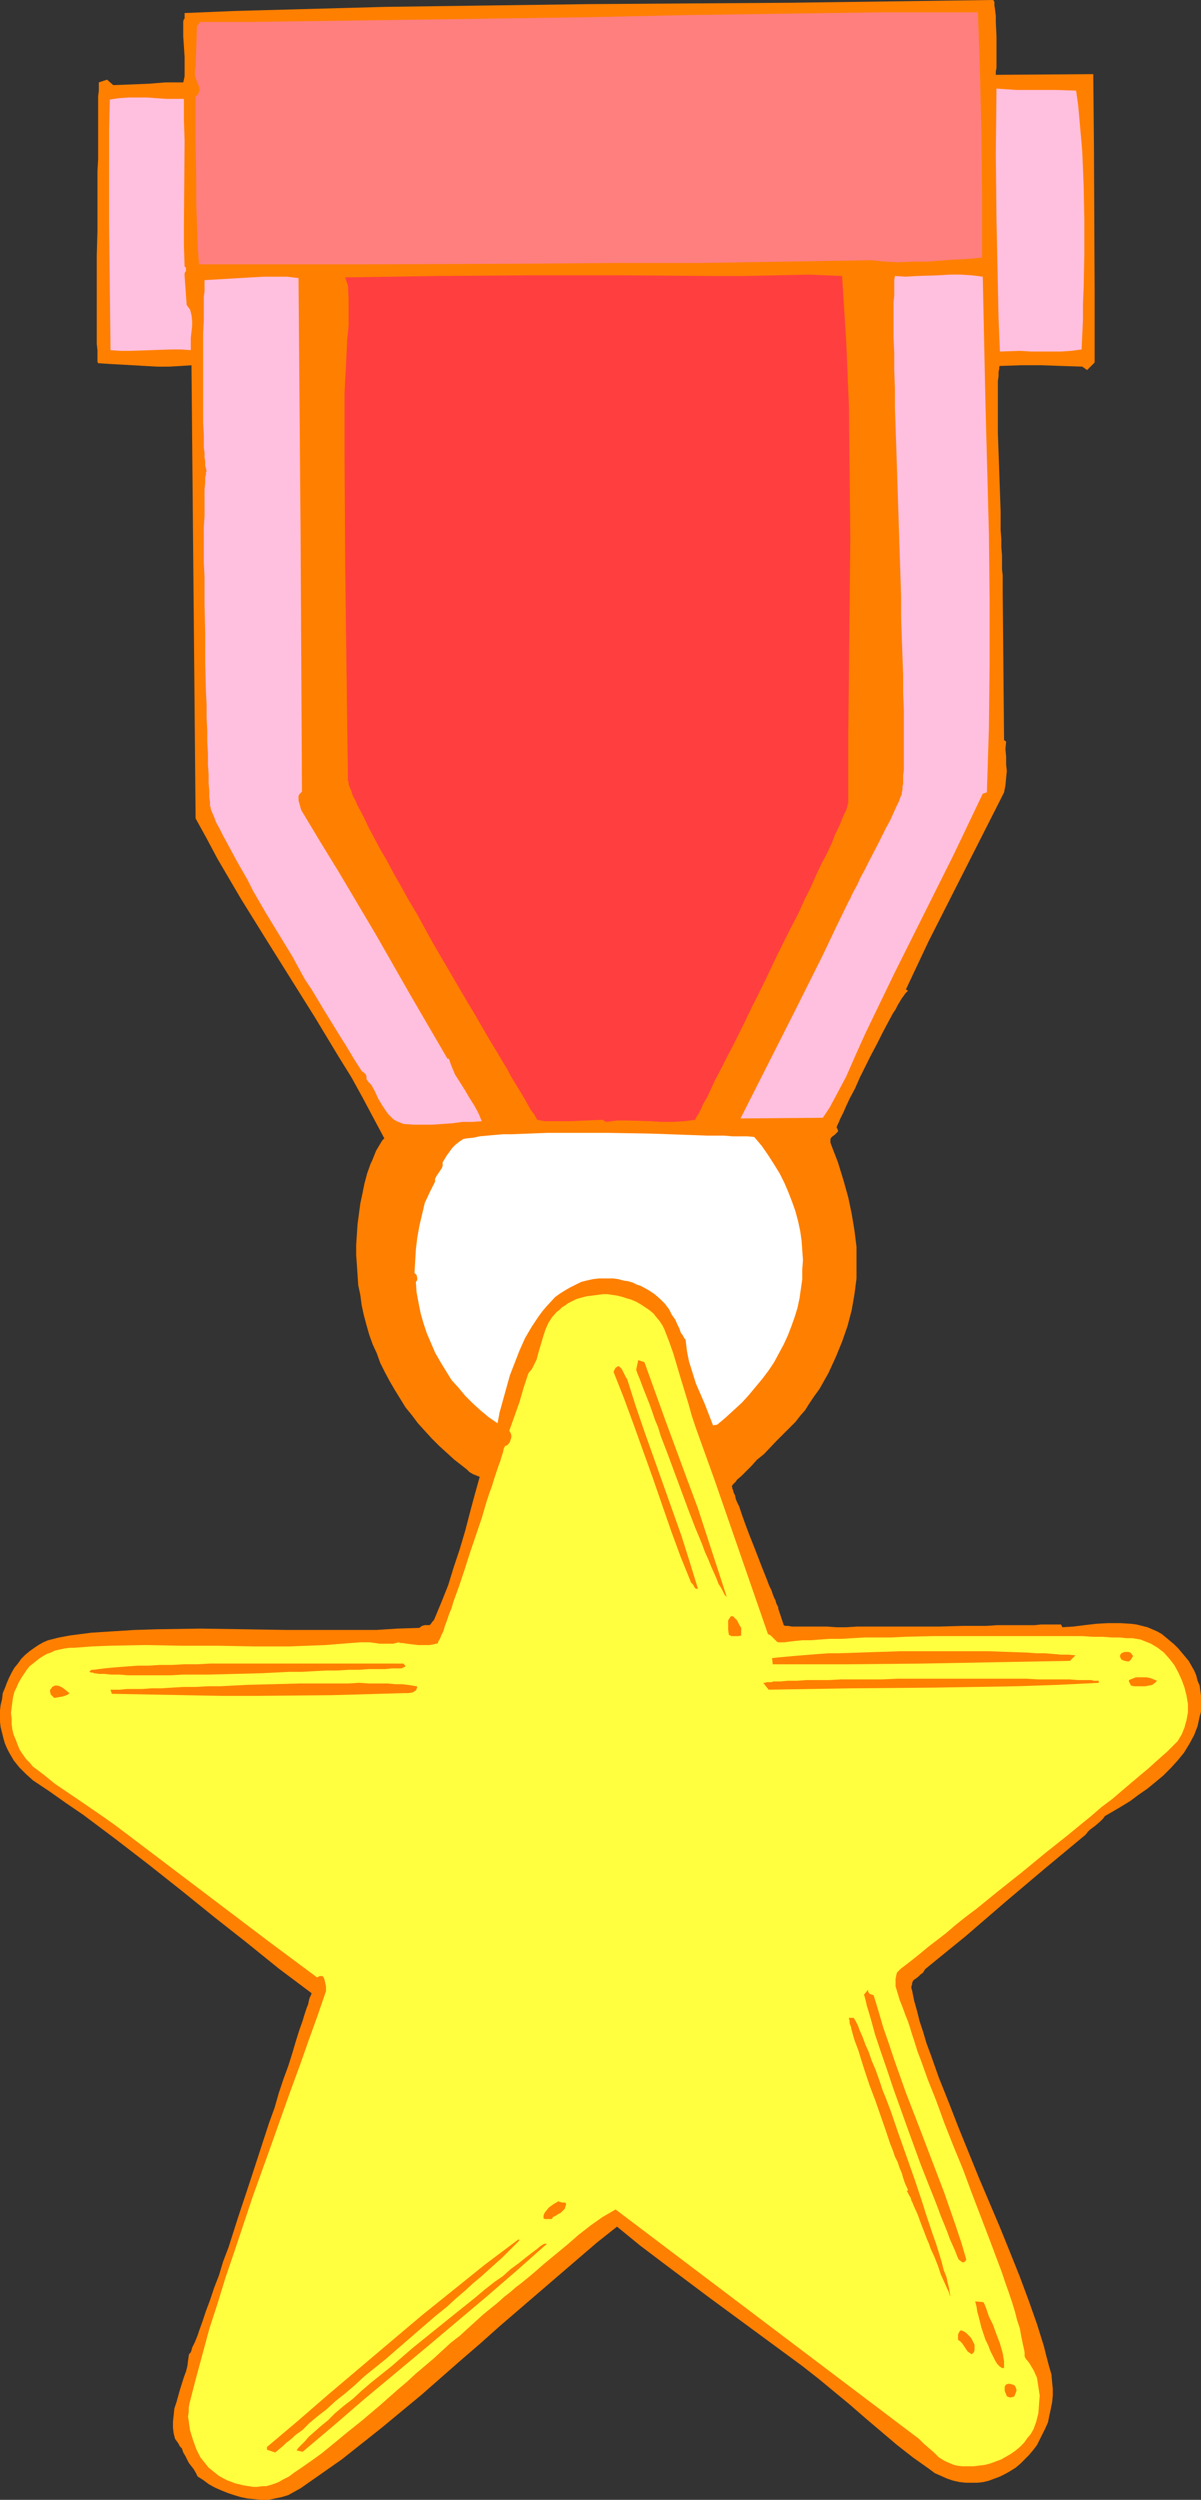 <?xml version="1.0" encoding="UTF-8" standalone="no"?>
<svg
   version="1.0"
   width="74.816mm"
   height="155.668mm"
   id="svg30"
   sodipodi:docname="Medal 05.wmf"
   xmlns:inkscape="http://www.inkscape.org/namespaces/inkscape"
   xmlns:sodipodi="http://sodipodi.sourceforge.net/DTD/sodipodi-0.dtd"
   xmlns="http://www.w3.org/2000/svg"
   xmlns:svg="http://www.w3.org/2000/svg">
  <rect width="100%" height="100%" fill="#333333" stroke="none"/>
  <sodipodi:namedview
     id="namedview30"
     pagecolor="#ffffff"
     bordercolor="#000000"
     borderopacity="0.25"
     inkscape:showpageshadow="2"
     inkscape:pageopacity="0.0"
     inkscape:pagecheckerboard="0"
     inkscape:deskcolor="#d1d1d1"
     inkscape:document-units="mm" />
  <defs
     id="defs1">
    <pattern
       id="WMFhbasepattern"
       patternUnits="userSpaceOnUse"
       width="6"
       height="6"
       x="0"
       y="0" />
  </defs>
  <path
     style="fill:#ff7f00;fill-opacity:1;fill-rule:evenodd;stroke:none"
     d="m 234.456,17.613 22.945,-0.162 0.162,16.967 0.162,33.934 V 85.32 l -1.777,1.778 -1.131,-0.808 -4.847,-0.162 -4.847,-0.162 h -4.847 l -4.847,0.162 -0.162,0.162 v 0.485 l -0.162,0.808 v 0.97 l -0.162,1.131 v 1.293 8.888 2.101 l 0.162,4.525 0.162,4.525 0.162,4.686 0.162,4.686 v 4.363 l 0.162,2.101 v 1.939 l 0.162,1.939 v 1.616 1.616 l 0.162,1.454 v 1.293 1.131 1.454 l 0.323,34.904 0.485,0.323 -0.162,1.778 0.162,1.778 v 1.778 l 0.162,1.616 -0.162,1.616 -0.162,1.778 -0.323,1.616 -0.808,1.616 -5.655,11.15 -5.655,11.15 -5.655,11.15 -5.332,11.311 0.485,0.323 -0.162,0.162 -0.485,0.485 -0.323,0.485 -0.485,0.646 -0.485,0.808 -0.485,0.808 -0.485,0.97 -0.646,0.97 -1.131,2.101 -1.293,2.424 -1.293,2.585 -1.454,2.747 -2.585,5.171 -1.131,2.585 -1.293,2.424 -0.97,2.101 -0.485,1.131 -0.808,1.616 -0.323,0.808 -0.323,0.646 -0.162,0.485 0.162,0.323 0.162,0.323 v 0.323 l -0.162,0.162 -0.323,0.323 -0.323,0.323 -0.485,0.323 -0.323,0.323 -0.162,0.323 v 0.323 0.485 l 0.162,0.485 1.616,4.201 1.293,4.201 1.131,4.04 0.808,3.878 0.646,3.878 0.485,3.878 v 3.717 3.717 l -0.485,3.717 -0.646,3.717 -0.97,3.717 -1.293,3.717 -1.454,3.555 -1.777,3.878 -2.101,3.717 -1.293,1.778 -1.293,1.939 -0.808,1.293 -1.131,1.293 -1.131,1.454 -1.454,1.454 -3.07,3.07 -2.908,3.07 -1.616,1.293 -1.293,1.454 -1.293,1.293 -1.131,1.131 -0.97,0.808 -0.323,0.485 -0.323,0.323 -0.323,0.323 -0.162,0.162 v 0.162 l -0.162,0.162 0.162,0.162 v 0.323 l 0.162,0.323 0.162,0.646 0.323,0.646 0.162,0.808 0.323,0.808 0.485,0.97 0.646,1.939 0.808,2.262 0.97,2.585 0.969,2.424 1.939,5.009 0.969,2.424 0.808,2.101 0.485,0.97 0.323,0.97 0.323,0.808 0.323,0.646 0.162,0.646 0.323,0.646 0.162,0.323 v 0.323 l 1.293,3.878 0.323,0.162 h 0.646 l 0.969,0.162 h 1.131 1.454 1.616 4.04 l 2.262,0.162 h 2.262 l 2.585,-0.162 h 8.079 5.655 5.655 l 5.655,-0.162 h 2.747 2.585 l 2.585,-0.162 h 2.424 2.262 2.101 1.939 l 1.616,-0.162 h 2.908 0.969 0.808 l 0.323,0.646 2.585,-0.162 2.585,-0.323 2.747,-0.323 2.908,-0.162 h 2.747 l 2.585,0.162 1.293,0.162 1.293,0.323 1.293,0.323 1.131,0.485 1.131,0.485 1.131,0.646 1.939,1.616 0.969,0.808 0.969,0.97 0.808,0.97 0.808,0.97 0.808,0.97 0.646,1.131 0.646,1.131 0.485,1.131 0.323,1.293 0.485,1.131 0.162,1.293 0.162,1.131 v 1.293 1.293 1.131 l -0.323,1.131 -0.485,2.262 -0.808,2.101 -1.131,2.101 -1.293,2.101 -1.454,1.778 -1.616,1.778 -1.777,1.778 -1.939,1.616 -1.777,1.454 -2.101,1.454 -1.939,1.454 -2.101,1.293 -1.939,1.131 -1.939,1.131 -0.485,0.646 -0.646,0.646 -1.131,0.97 -1.293,0.97 -0.485,0.485 -0.485,0.646 -9.533,7.918 -9.372,7.918 -9.372,8.08 -9.533,7.756 -0.485,0.808 -0.646,0.485 -0.485,0.485 -0.646,0.485 -0.485,0.323 -0.323,0.646 v 0.323 l -0.162,0.485 v 0.485 l 0.162,0.485 0.485,2.424 0.646,2.262 0.646,2.585 0.808,2.424 0.808,2.747 0.97,2.585 1.939,5.494 2.262,5.656 2.262,5.817 2.424,5.979 2.424,5.979 5.009,11.796 2.424,5.979 2.262,5.656 2.101,5.656 1.939,5.494 0.808,2.585 0.808,2.585 0.646,2.585 0.646,2.424 0.485,1.616 0.162,1.778 0.162,1.616 v 1.616 l -0.162,1.616 -0.323,1.616 -0.323,1.454 -0.323,1.616 -0.646,1.454 -0.646,1.293 -0.646,1.293 -0.646,1.293 -0.969,1.293 -0.97,1.131 -0.969,0.97 -0.97,0.97 -1.131,0.97 -1.293,0.808 -1.131,0.646 -1.293,0.646 -1.293,0.485 -1.293,0.485 -1.293,0.323 -1.454,0.162 h -1.293 -1.454 l -1.454,-0.162 -1.454,-0.323 -1.454,-0.485 -1.454,-0.646 -1.454,-0.646 -1.293,-0.97 -3.878,-2.747 -3.716,-2.909 -7.433,-6.302 -3.716,-3.232 -3.716,-3.07 -3.716,-3.07 -3.716,-2.909 -10.988,-8.08 -5.494,-4.04 -5.494,-4.04 -10.988,-8.241 -5.332,-4.04 -5.332,-4.363 -4.686,3.717 -4.524,3.878 -9.21,7.918 -9.21,7.918 -4.524,4.04 -4.686,4.04 -9.21,8.08 -4.686,3.878 -4.686,3.878 -4.686,3.717 -4.686,3.717 -4.847,3.393 -4.847,3.393 -1.454,0.808 -1.454,0.808 -1.616,0.485 -1.616,0.323 -1.454,0.323 h -1.616 l -1.616,-0.162 -1.616,-0.162 -1.616,-0.323 -1.616,-0.485 -1.454,-0.485 -1.616,-0.646 -1.454,-0.646 -1.454,-0.808 -1.293,-0.97 -1.293,-0.808 -0.485,-0.97 -0.485,-0.808 -1.131,-1.454 -0.808,-1.616 -0.485,-0.808 -0.323,-0.97 -0.485,-0.485 -0.323,-0.646 -0.808,-1.131 -0.323,-1.293 -0.162,-1.293 v -1.454 l 0.162,-1.454 0.162,-1.616 0.485,-1.454 0.808,-2.909 0.969,-3.07 0.485,-1.293 0.323,-1.293 0.162,-1.293 0.162,-1.131 v -0.162 l 0.162,-0.323 0.323,-0.323 0.162,-0.485 0.162,-0.646 0.323,-0.646 0.323,-0.646 0.323,-0.808 0.323,-0.808 0.323,-0.97 0.808,-2.262 0.808,-2.424 0.969,-2.585 0.969,-2.909 1.131,-2.909 0.969,-3.232 1.293,-3.393 1.131,-3.555 1.131,-3.555 2.424,-7.272 2.424,-7.433 2.424,-7.433 1.293,-3.555 0.969,-3.393 1.131,-3.393 1.131,-3.07 0.969,-3.07 0.808,-2.747 0.808,-2.585 0.808,-2.262 0.323,-1.131 0.323,-0.97 0.323,-0.97 0.323,-0.808 0.162,-0.808 0.162,-0.646 0.323,-0.646 0.162,-0.485 -7.756,-5.817 -7.594,-6.14 -7.594,-5.979 -7.594,-6.14 -7.756,-6.14 -7.756,-5.979 -7.756,-5.817 -4.04,-2.747 -3.878,-2.747 -1.939,-1.293 -1.939,-1.293 -1.616,-1.454 -1.616,-1.616 -1.293,-1.616 -1.131,-1.939 -0.485,-0.97 -0.485,-1.131 -0.323,-1.131 -0.323,-1.293 -0.323,-1.293 L 0,405.271 v -1.454 -1.293 l 0.162,-1.293 0.323,-1.293 0.162,-1.454 0.485,-1.131 0.485,-1.293 0.485,-1.131 0.646,-1.293 0.646,-1.131 0.808,-0.97 0.808,-1.131 0.969,-0.97 0.969,-0.808 1.131,-0.808 0.969,-0.646 1.131,-0.646 1.131,-0.485 1.293,-0.323 1.293,-0.323 2.585,-0.485 5.009,-0.646 5.009,-0.323 5.171,-0.323 5.171,-0.162 10.341,-0.162 10.341,0.162 10.341,0.162 h 10.341 10.341 l 5.009,-0.323 5.171,-0.162 0.646,-0.485 0.646,-0.162 h 0.808 0.323 l 0.323,-0.323 0.323,-0.485 0.323,-0.323 0.162,-0.323 1.616,-3.878 1.616,-4.04 1.293,-4.201 1.454,-4.363 1.293,-4.363 1.131,-4.363 1.131,-4.201 1.131,-4.04 -0.808,-0.323 -0.808,-0.323 -0.808,-0.485 -0.646,-0.646 -1.454,-1.131 -1.454,-1.131 -1.777,-1.616 -1.777,-1.616 -1.777,-1.778 -1.616,-1.778 -1.616,-1.778 -1.454,-1.939 -1.454,-1.778 -1.293,-2.101 -1.293,-2.101 -1.131,-1.939 -1.131,-2.101 -1.131,-2.262 -0.808,-2.262 -0.969,-2.101 -0.808,-2.262 -0.646,-2.262 -0.646,-2.424 -0.485,-2.262 -0.323,-2.424 -0.485,-2.262 -0.162,-2.424 -0.162,-2.424 -0.162,-2.262 v -2.424 l 0.162,-2.424 0.162,-2.424 0.323,-2.424 0.323,-2.424 0.485,-2.262 0.485,-2.424 0.646,-2.424 0.808,-2.262 0.323,-0.646 0.323,-0.808 0.646,-1.616 0.969,-1.616 0.485,-0.808 0.485,-0.485 -2.585,-4.848 -2.585,-4.848 -2.585,-4.686 -2.908,-4.686 -5.655,-9.372 -11.634,-18.583 -5.817,-9.372 -2.747,-4.686 -2.747,-4.686 -2.585,-4.848 -2.585,-4.686 -0.969,-106.65 -2.424,0.162 -2.747,0.162 H 37.002 L 34.094,86.128 28.438,85.805 25.53,85.643 23.106,85.482 22.945,85.159 V 84.512 83.543 82.411 L 22.783,80.957 V 60.112 l 0.162,-5.656 v -5.817 -5.656 -2.747 l 0.162,-2.747 V 34.904 32.48 27.955 26.016 22.623 l 0.162,-1.293 v -1.939 l 1.939,-0.646 1.454,1.293 8.241,-0.323 4.04,-0.323 h 4.201 L 43.304,18.745 43.466,17.937 V 16.967 15.836 13.412 L 43.304,10.988 43.142,8.564 V 7.433 6.464 5.656 5.009 L 43.304,4.525 43.466,4.363 V 3.07 L 55.261,2.585 67.057,2.262 90.809,1.616 114.723,1.293 138.638,0.97 162.39,0.808 186.304,0.646 210.057,0.323 233.648,0 h 0.162 v 0 l 0.162,0.162 0.162,0.323 V 0.808 1.293 l 0.162,1.131 0.162,1.293 v 1.454 l 0.162,3.393 v 7.433 l -0.162,0.808 z"
     id="path1" />
  <path
     style="fill:#ff7f7f;fill-opacity:1;fill-rule:evenodd;stroke:none"
     d="m 230.255,2.909 0.485,14.22 0.323,14.382 0.162,14.382 v 7.272 7.433 l -3.07,0.323 -3.232,0.162 -6.625,0.485 h -3.393 l -3.393,0.162 -3.232,-0.162 -3.07,-0.323 -20.198,0.323 -19.875,0.323 H 145.424 L 125.711,62.051 86.285,62.213 H 66.734 46.859 l -0.323,-4.525 -0.162,-4.848 -0.162,-5.009 v -5.009 l -0.162,-10.18 v -9.857 l 0.485,-0.485 0.162,-0.323 0.162,-0.323 0.162,-0.485 -0.162,-0.808 -0.323,-0.808 -0.323,-0.808 -0.323,-0.97 v -0.808 -0.485 l 0.162,-0.485 0.323,-9.857 0.808,-0.97 H 58.978 L 70.935,5.009 82.407,4.848 93.879,4.686 105.352,4.525 116.662,4.363 139.122,4.04 161.582,3.555 184.204,3.232 195.515,3.07 206.987,2.909 h 11.472 z"
     id="path2" />
  <path
     style="fill:#ffbfdf;fill-opacity:1;fill-rule:evenodd;stroke:none"
     d="m 253.361,21.33 0.485,3.393 0.323,3.555 0.323,3.717 0.323,3.717 0.162,3.878 0.162,4.04 0.162,8.08 v 8.08 l -0.162,7.918 -0.162,3.878 v 3.717 l -0.162,3.555 -0.162,3.393 -2.424,0.323 -2.424,0.162 h -7.11 l -2.424,-0.162 -4.847,0.162 -0.323,-7.756 -0.162,-7.756 -0.323,-15.513 -0.162,-15.351 0.162,-15.513 2.262,0.162 2.424,0.162 h 9.372 z"
     id="path3" />
  <path
     style="fill:#ffbfdf;fill-opacity:1;fill-rule:evenodd;stroke:none"
     d="m 43.304,23.269 v 5.009 l 0.162,4.848 -0.162,19.714 v 5.009 l 0.162,4.848 0.323,0.323 v 0.162 0.646 l -0.162,0.162 -0.162,0.323 v 0.323 0.323 l 0.485,6.787 0.323,0.485 0.485,0.646 0.162,0.646 0.162,0.646 0.162,1.293 v 1.293 l -0.162,1.293 -0.162,1.454 v 1.454 1.454 L 42.658,82.25 h -2.424 l -4.686,0.162 -5.009,0.162 H 28.277 L 26.015,82.411 25.853,67.707 25.692,53.002 V 38.136 30.702 l 0.162,-7.272 2.101,-0.323 2.262,-0.162 h 2.101 2.262 l 4.524,0.323 h 1.131 0.969 z"
     id="path4" />
  <path
     style="fill:#ffbfdf;fill-opacity:1;fill-rule:evenodd;stroke:none"
     d="m 70.288,65.444 0.485,60.435 0.162,30.218 0.162,30.218 -0.485,0.485 -0.323,0.485 v 0.646 0.485 l 0.323,1.131 0.162,0.646 0.162,0.485 4.363,7.272 4.363,7.11 8.725,14.705 8.402,14.705 8.564,14.705 h 0.323 l 0.646,1.778 0.808,1.939 1.131,1.778 1.131,1.778 1.131,1.939 1.131,1.778 0.97,1.778 0.808,1.939 -2.101,0.162 h -2.424 l -2.424,0.323 -2.262,0.162 -2.424,0.162 h -2.424 -2.101 l -2.262,-0.162 -0.808,-0.323 -0.808,-0.323 -0.808,-0.485 -0.485,-0.485 -0.646,-0.646 -0.485,-0.646 -0.969,-1.454 -0.969,-1.616 -0.808,-1.778 -0.808,-1.454 -0.646,-0.646 -0.485,-0.646 v -0.323 -0.323 l -0.162,-0.485 -0.485,-0.485 -0.485,-0.323 -0.485,-0.808 -0.646,-0.97 -0.808,-1.293 -0.969,-1.616 -0.969,-1.616 -1.131,-1.778 -1.293,-2.101 -1.293,-2.101 -1.293,-2.101 -1.454,-2.424 -1.454,-2.424 -1.616,-2.424 -2.908,-5.332 -6.302,-10.342 -2.908,-5.009 -1.293,-2.585 -1.293,-2.262 -1.293,-2.262 -1.131,-2.101 -1.131,-2.101 -0.969,-1.778 -0.808,-1.616 -0.808,-1.454 -0.485,-1.293 -0.485,-1.131 -0.323,-0.808 v -0.323 l -0.162,-0.323 v -0.485 -0.485 l -0.162,-1.131 v -1.454 l -0.162,-1.778 v -2.101 l -0.162,-2.262 v -2.585 L 48.798,174.68 v -2.747 l -0.162,-3.07 v -3.07 l -0.162,-3.232 -0.162,-6.625 v -6.948 l -0.162,-6.787 v -6.464 l -0.162,-3.232 v -8.564 l 0.162,-2.424 v -2.424 -2.101 -1.778 l 0.162,-1.616 v -1.293 l 0.162,-0.485 v -0.323 -0.323 l 0.162,-0.323 -0.162,-0.646 -0.162,-0.646 v -0.97 l -0.162,-0.97 v -1.131 l -0.162,-1.131 v -1.454 -1.454 l -0.162,-2.909 v -3.393 -3.555 -3.555 -7.11 -3.393 l 0.162,-3.232 v -1.616 -1.293 -1.454 -1.131 l 0.162,-1.131 v -1.131 -0.808 -0.808 l 10.988,-0.646 2.908,-0.162 h 2.747 2.747 z"
     id="path5" />
  <path
     style="fill:#ff3f3f;fill-opacity:1;fill-rule:evenodd;stroke:none"
     d="m 198.262,64.96 0.485,7.595 0.485,7.595 0.323,7.756 0.323,7.756 0.162,15.513 0.162,15.674 -0.323,31.187 -0.162,15.513 v 15.351 0.162 l -0.162,0.323 v 0.323 l -0.162,0.485 -0.162,0.485 -0.323,0.646 -0.323,0.646 -0.323,0.808 -0.323,0.808 -0.323,0.808 -0.969,1.939 -0.808,2.101 -1.131,2.424 -1.293,2.424 -1.293,2.747 -1.293,2.909 -1.454,2.909 -1.454,3.232 -1.616,3.07 -3.232,6.464 -3.07,6.464 -3.232,6.464 -1.454,3.07 -1.454,2.909 -1.454,2.909 -1.454,2.747 -1.293,2.585 -1.293,2.424 -0.97,2.101 -0.969,2.101 -0.969,1.616 -0.323,0.808 -0.323,0.646 -0.323,0.646 -0.323,0.485 -0.323,0.485 -0.162,0.485 -2.585,0.323 -2.585,0.162 h -2.747 l -2.585,-0.162 -5.332,-0.162 h -2.585 l -2.585,0.323 -0.808,-0.485 -3.878,0.162 -3.878,0.162 h -3.878 -1.939 l -1.777,-0.323 -0.323,-0.485 -0.323,-0.646 -0.969,-1.293 -0.97,-1.778 -1.131,-1.939 -1.293,-2.101 -1.454,-2.424 -0.646,-1.293 -0.808,-1.293 -1.616,-2.747 -1.777,-2.909 -1.777,-3.07 -1.777,-3.07 -1.939,-3.232 -3.878,-6.625 -3.878,-6.625 -3.716,-6.787 -1.939,-3.232 -1.777,-3.232 -1.777,-3.07 -1.616,-3.07 -1.616,-2.747 -1.454,-2.747 -1.293,-2.424 -1.131,-2.424 -1.131,-2.101 -0.485,-0.97 -0.323,-0.808 -0.485,-0.808 -0.323,-0.808 -0.162,-0.646 -0.323,-0.646 -0.162,-0.485 -0.162,-0.485 v -0.485 L 81.922,183.729 81.438,146.563 81.276,132.989 81.114,106.165 V 92.592 l 0.162,-3.07 0.162,-3.07 0.323,-6.625 0.323,-3.232 v -3.232 -3.07 l -0.162,-3.07 -0.323,-0.97 -0.323,-0.97 10.826,-0.162 10.664,-0.162 21.652,-0.162 h 21.652 l 21.49,0.162 h 7.594 l 7.756,-0.162 7.594,-0.162 3.878,0.162 z"
     id="path6" />
  <path
     style="fill:#ffbfdf;fill-opacity:1;fill-rule:evenodd;stroke:none"
     d="m 231.386,65.121 0.646,30.218 0.808,30.379 0.162,15.351 v 15.19 l -0.162,15.028 -0.485,15.19 -0.97,0.323 -6.786,14.22 -14.058,28.117 -6.786,14.058 -2.262,5.009 -2.262,5.171 -1.293,2.424 -1.293,2.424 -1.293,2.424 -1.616,2.424 -19.39,0.162 6.463,-12.766 6.463,-12.766 6.463,-12.927 3.07,-6.464 3.07,-6.302 0.323,-0.485 0.162,-0.485 0.646,-1.293 0.808,-1.454 0.808,-1.778 0.969,-1.778 0.969,-1.939 2.101,-4.04 0.97,-1.939 0.969,-1.939 0.97,-1.778 0.808,-1.778 0.646,-1.454 0.646,-1.293 0.162,-0.485 0.162,-0.485 0.162,-0.323 0.162,-0.323 v -0.485 l 0.162,-0.485 v -0.808 l 0.162,-0.808 v -0.808 -1.131 l 0.162,-1.131 v -1.131 -1.454 -7.918 -3.717 l -0.162,-3.878 v -4.201 l -0.162,-4.363 -0.162,-4.686 -0.162,-4.686 v -4.848 l -0.323,-10.019 -0.323,-10.019 -0.323,-10.019 -0.162,-5.009 -0.162,-4.686 -0.162,-4.686 v -4.525 l -0.162,-4.363 v -4.04 l -0.162,-3.717 v -8.241 l 0.162,-1.454 v -1.293 -1.293 -1.131 l 0.162,-0.97 2.585,0.162 2.585,-0.162 5.171,-0.162 2.585,-0.162 h 2.585 l 2.585,0.162 z"
     id="path7" />
  <path
     style="fill:#ffffff;fill-opacity:1;fill-rule:evenodd;stroke:none"
     d="m 177.579,267.595 1.777,2.101 1.454,2.101 1.454,2.262 1.293,2.101 1.131,2.262 0.97,2.262 0.808,2.101 0.808,2.262 0.646,2.424 0.485,2.262 0.323,2.262 0.162,2.262 0.162,2.262 -0.162,2.262 v 2.262 l -0.323,2.262 -0.323,2.262 -0.485,2.262 -0.646,2.101 -0.808,2.262 -0.808,2.101 -0.97,2.101 -1.131,2.101 -1.131,2.101 -1.293,1.939 -1.454,1.939 -1.616,1.939 -1.616,1.939 -1.616,1.778 -1.939,1.778 -1.939,1.778 -1.939,1.616 -0.969,0.162 -1.939,-5.009 -2.101,-4.848 -0.808,-2.585 -0.808,-2.585 -0.485,-2.424 -0.323,-2.747 -0.323,-0.323 -0.323,-0.646 -0.485,-0.646 -0.323,-0.97 -0.485,-0.97 -0.485,-1.131 -0.808,-1.131 -0.646,-1.293 -0.969,-1.293 -1.131,-1.131 -1.293,-1.131 -1.454,-0.97 -1.777,-0.97 -0.969,-0.323 -0.969,-0.485 -1.131,-0.323 -1.131,-0.162 -1.131,-0.323 -1.293,-0.162 h -1.616 -1.616 l -1.454,0.162 -1.454,0.323 -1.293,0.323 -1.293,0.646 -1.293,0.646 -1.131,0.646 -1.293,0.808 -1.131,0.808 -1.939,2.101 -0.969,1.131 -0.97,1.293 -1.616,2.424 -1.616,2.747 -1.293,2.909 -1.131,2.909 -1.131,2.909 -0.808,2.909 -0.808,2.909 -0.808,2.909 -0.485,2.585 -2.101,-1.454 -1.939,-1.616 -1.777,-1.616 -1.777,-1.778 -1.616,-1.939 -1.616,-1.778 -1.293,-2.101 -1.293,-2.101 -1.293,-2.262 -0.969,-2.262 -0.97,-2.262 -0.808,-2.424 -0.646,-2.262 -0.485,-2.424 -0.485,-2.585 -0.162,-2.424 0.162,-0.162 0.162,-0.323 v -0.485 l -0.162,-0.646 -0.485,-0.485 0.323,-5.494 0.323,-2.747 0.485,-2.747 0.646,-2.747 0.646,-2.747 1.131,-2.424 0.646,-1.293 0.646,-1.293 v -0.646 l 0.323,-0.646 1.293,-1.939 0.162,-0.485 v -0.808 l 0.485,-0.808 0.485,-0.808 1.293,-1.778 0.808,-0.808 0.808,-0.646 0.97,-0.646 0.808,-0.162 1.616,-0.162 1.454,-0.323 1.777,-0.162 1.777,-0.162 1.939,-0.162 h 1.939 l 4.201,-0.162 4.363,-0.162 h 4.686 4.686 4.847 l 9.695,0.162 4.686,0.162 4.524,0.162 4.363,0.162 h 4.04 l 1.939,0.162 h 1.939 1.616 z"
     id="path8" />
  <path
     style="fill:#ff7f00;fill-opacity:1;fill-rule:evenodd;stroke:none"
     d="m 93.233,299.913 0.485,0.323 0.323,0.485 0.162,0.485 0.323,0.646 0.162,1.131 v 1.131 l -2.101,-2.424 -1.777,-2.585 -1.939,-2.585 -1.131,-1.293 -1.131,-1.293 0.162,-1.778 0.323,-1.778 0.162,-1.778 0.162,-1.778 1.616,2.909 1.777,3.232 0.808,1.616 0.808,1.778 0.485,1.616 z"
     id="path9" />
  <path
     style="fill:#ffff3f;fill-opacity:1;fill-rule:evenodd;stroke:none"
     d="m 180.811,384.587 0.646,0.323 0.485,0.485 0.323,0.323 0.323,0.323 0.323,0.323 0.323,0.162 h 0.646 0.323 0.485 l 1.131,-0.162 1.454,-0.162 1.616,-0.162 h 1.939 l 2.101,-0.162 2.424,-0.162 h 2.585 l 2.747,-0.162 2.908,-0.162 h 3.07 3.07 l 3.232,-0.162 6.625,-0.162 h 6.948 6.786 12.927 3.07 2.747 2.747 l 2.585,0.162 h 2.262 l 2.101,0.162 h 1.939 l 1.454,0.162 h 1.454 l 0.969,0.162 0.969,0.162 0.808,0.323 1.616,0.646 1.616,0.97 1.454,1.131 1.293,1.454 1.131,1.454 0.969,1.778 0.808,1.778 0.646,1.778 0.485,1.939 0.323,1.939 v 1.939 l -0.323,1.778 -0.485,1.778 -0.323,0.808 -0.323,0.808 -0.485,0.808 -0.485,0.808 -0.323,0.323 -0.323,0.323 -0.323,0.323 -0.485,0.485 -0.969,0.97 -1.293,1.131 -1.616,1.454 -1.616,1.454 -1.939,1.616 -2.101,1.778 -2.101,1.778 -2.262,1.939 -2.585,1.939 -2.424,2.101 -2.585,2.101 -2.747,2.262 -5.494,4.363 -5.494,4.525 -5.494,4.363 -2.585,2.101 -2.585,2.101 -2.585,1.939 -2.424,1.939 -2.262,1.939 -2.101,1.616 -2.101,1.616 -1.939,1.616 -1.616,1.293 -1.454,1.131 -1.293,0.97 -0.969,0.97 -0.162,0.646 -0.162,0.808 v 0.808 0.97 l 0.485,1.616 0.485,1.616 0.646,1.616 0.646,1.778 0.646,1.616 0.485,1.454 0.485,1.616 0.646,1.939 0.646,2.101 0.808,2.101 0.808,2.262 0.808,2.262 0.969,2.424 0.969,2.424 1.939,5.333 2.101,5.332 2.262,5.494 2.101,5.656 2.101,5.494 2.101,5.494 1.939,5.171 0.969,2.585 0.808,2.424 0.808,2.262 0.808,2.424 0.646,2.101 0.485,1.939 0.646,1.939 0.323,1.778 0.323,1.616 0.323,1.454 0.162,0.808 v 0.485 0.323 0.162 l 0.162,0.323 0.162,0.323 0.323,0.323 0.485,0.646 0.485,0.808 0.485,0.808 0.808,1.778 0.323,2.101 0.323,2.101 -0.162,2.101 -0.162,2.101 -0.485,1.939 -0.646,1.778 -0.646,1.131 -0.808,0.97 -0.808,1.131 -0.969,0.97 -0.969,0.808 -1.131,0.808 -1.131,0.646 -1.131,0.646 -1.293,0.485 -1.293,0.485 -1.293,0.323 -1.293,0.162 -1.293,0.162 h -1.454 -1.293 l -1.293,-0.162 -0.646,-0.162 -0.808,-0.323 -1.454,-0.646 -1.293,-0.808 -1.131,-1.131 -2.424,-2.101 -1.131,-1.131 -1.293,-0.97 -35.063,-26.501 -35.063,-26.501 -3.07,1.778 -2.747,1.939 -2.908,2.262 -2.585,2.262 -5.494,4.525 -2.585,2.262 -2.747,2.262 -1.293,0.97 -1.293,1.131 -1.454,1.131 -1.616,1.454 -1.616,1.293 -1.777,1.454 -1.777,1.616 -1.777,1.616 -1.939,1.778 -2.101,1.616 -1.939,1.778 -2.101,1.939 -4.201,3.555 -2.101,1.939 -2.101,1.778 -4.201,3.717 -4.201,3.555 -4.04,3.232 -1.939,1.616 -1.777,1.454 -1.777,1.454 -1.777,1.293 -1.616,1.131 -1.616,1.131 -1.454,0.97 -1.293,0.97 -1.293,0.646 -1.131,0.646 -0.808,0.323 -0.969,0.323 -1.131,0.323 h -0.969 l -1.131,0.162 h -0.969 l -2.101,-0.323 -2.101,-0.485 -2.101,-0.808 -1.777,-0.97 -1.616,-1.293 -0.808,-0.646 -1.293,-1.616 -0.646,-0.808 -0.969,-1.939 -0.808,-2.262 -0.646,-2.101 -0.323,-2.262 -0.162,-0.97 0.162,-1.131 v -0.97 l 0.162,-0.97 1.454,-5.656 1.616,-5.979 1.616,-5.979 1.939,-5.979 1.939,-6.302 2.101,-6.14 4.201,-12.604 4.524,-12.604 4.363,-12.281 2.262,-6.14 2.101,-5.979 2.101,-5.817 1.939,-5.656 v -0.485 -0.646 l -0.323,-1.454 -0.162,-0.485 -0.162,-0.323 -0.323,-0.162 h -0.162 -0.323 l -0.323,0.162 -0.323,0.162 -11.311,-8.403 -11.311,-8.564 -11.311,-8.564 -11.311,-8.564 -2.585,-1.939 -2.747,-1.939 -5.655,-3.878 -5.494,-3.717 L 10.341,417.713 7.756,415.774 6.948,414.804 6.14,413.996 5.332,412.865 4.686,411.896 4.201,410.765 3.716,409.472 3.232,408.341 2.908,407.048 2.747,405.755 v -1.293 l -0.162,-1.293 0.162,-1.293 0.162,-1.293 0.162,-1.131 0.323,-1.293 0.485,-0.97 0.485,-1.131 0.646,-1.131 0.646,-0.97 0.646,-0.97 0.646,-0.808 0.808,-0.646 0.808,-0.646 0.808,-0.646 0.808,-0.485 0.808,-0.485 0.969,-0.323 0.969,-0.485 2.262,-0.485 1.131,-0.162 h 1.131 l 4.201,-0.323 4.201,-0.162 8.564,-0.162 8.402,0.162 h 8.402 l 8.564,0.162 h 8.402 l 8.402,-0.323 4.04,-0.323 4.201,-0.323 h 1.131 1.131 l 1.131,0.162 1.131,0.162 h 2.262 0.969 l 1.293,-0.323 0.323,0.162 h 0.485 l 1.131,0.162 1.293,0.162 1.293,0.162 h 1.293 1.293 l 1.131,-0.162 0.485,-0.162 h 0.323 l 0.162,-0.162 0.162,-0.485 0.323,-0.485 0.323,-0.808 0.485,-0.97 0.323,-1.131 0.485,-1.293 0.485,-1.454 0.646,-1.616 0.485,-1.616 0.646,-1.778 0.646,-1.778 1.293,-3.878 1.293,-4.04 2.747,-8.08 1.131,-3.878 0.646,-1.939 0.646,-1.778 0.485,-1.616 0.485,-1.454 0.485,-1.454 0.485,-1.293 0.323,-1.131 0.323,-0.97 0.162,-0.808 0.323,-0.646 0.485,-0.162 0.323,-0.323 0.323,-0.485 0.162,-0.485 0.162,-0.485 v -0.646 l -0.162,-0.485 -0.323,-0.485 2.424,-6.787 0.969,-3.393 1.131,-3.393 0.808,-0.97 0.485,-0.97 0.646,-1.293 0.323,-1.293 0.808,-2.747 0.485,-1.616 0.485,-1.454 0.646,-1.454 0.808,-1.293 1.131,-1.293 0.646,-0.485 0.646,-0.646 0.808,-0.485 0.646,-0.485 0.97,-0.485 0.969,-0.485 1.131,-0.323 1.293,-0.323 1.293,-0.162 1.293,-0.162 1.131,-0.162 h 1.131 l 1.131,0.162 1.131,0.162 1.293,0.323 0.969,0.323 1.131,0.323 1.131,0.485 1.131,0.646 0.97,0.646 0.969,0.646 0.97,0.808 0.646,0.808 0.808,0.97 0.646,0.97 0.485,0.97 1.131,2.909 0.969,2.747 1.777,5.979 1.777,5.817 0.808,2.909 0.969,2.909 4.363,12.119 4.201,12.119 4.201,12.119 z"
     id="path10" />
  <path
     style="fill:#ff7f00;fill-opacity:1;fill-rule:evenodd;stroke:none"
     d="m 97.111,318.173 0.969,0.162 0.646,0.323 0.646,0.646 0.323,0.808 0.808,1.616 0.485,0.97 0.646,0.646 1.454,2.262 1.616,2.101 1.454,2.101 1.777,1.939 1.777,1.778 1.939,1.778 1.939,1.778 2.262,1.778 -0.323,1.293 -0.485,1.131 -0.646,1.293 -0.485,1.293 -2.262,-1.454 -2.101,-1.454 -2.262,-1.616 -1.939,-1.778 -2.101,-1.778 -1.939,-1.939 -1.777,-2.101 -1.616,-2.101 -1.616,-2.101 -1.454,-2.262 -1.293,-2.424 -1.131,-2.424 -0.969,-2.424 -0.969,-2.585 -0.646,-2.585 -0.646,-2.585 0.646,1.131 0.969,0.97 0.969,1.131 0.969,0.97 1.293,0.97 1.131,0.97 0.969,0.97 z"
     id="path11" />
  <path
     style="fill:#ff7f00;fill-opacity:1;fill-rule:evenodd;stroke:none"
     d="m 151.726,320.597 5.009,13.897 5.009,13.574 2.585,6.948 2.262,6.948 2.262,6.948 2.262,6.948 -0.485,-0.485 -0.323,-0.646 -0.485,-0.97 -0.646,-0.97 -0.485,-1.293 -0.646,-1.454 -0.646,-1.454 -0.646,-1.616 -0.808,-1.778 -0.646,-1.778 -0.808,-1.939 -0.808,-1.939 -1.616,-4.201 -1.616,-4.363 -3.232,-8.726 -1.616,-4.201 -0.646,-2.101 -0.808,-1.939 -0.646,-1.939 -0.646,-1.778 -0.646,-1.616 -0.646,-1.616 -0.485,-1.293 -0.485,-1.293 -0.485,-1.131 -0.323,-0.97 0.485,-2.262 z"
     id="path12" />
  <path
     style="fill:#ff7f00;fill-opacity:1;fill-rule:evenodd;stroke:none"
     d="m 147.686,324.637 1.939,6.14 2.101,6.14 4.363,12.281 4.363,12.281 1.939,6.14 1.939,6.302 h -0.323 -0.162 l -0.162,-0.162 -0.162,-0.162 -0.162,-0.323 -0.162,-0.323 -0.485,-0.485 -2.424,-5.979 -2.262,-6.14 -4.363,-12.604 -4.524,-12.604 -2.262,-6.14 -2.424,-6.14 0.323,-0.646 0.162,-0.323 0.323,-0.162 0.162,-0.162 h 0.323 l 0.162,0.162 0.485,0.485 0.323,0.646 0.323,0.646 0.323,0.646 z"
     id="path13" />
  <path
     style="fill:#ff7f00;fill-opacity:1;fill-rule:evenodd;stroke:none"
     d="m 190.182,325.283 -0.646,1.293 -0.646,1.454 -0.808,1.293 -0.646,0.646 -0.646,0.646 -1.293,-0.808 -1.293,-0.646 -1.293,-0.808 -0.646,-0.485 -0.485,-0.485 4.04,-5.656 1.131,0.808 1.131,0.808 1.131,0.808 0.485,0.485 z"
     id="path14" />
  <path
     style="fill:#ff7f00;fill-opacity:1;fill-rule:evenodd;stroke:none"
     d="m 174.509,383.133 v 1.778 l -0.646,0.162 h -0.808 -0.808 l -0.323,-0.162 -0.323,-0.162 -0.162,-1.293 v -0.97 -0.646 -0.485 l 0.323,-0.485 0.323,-0.485 h 0.485 l 0.323,0.323 0.323,0.323 0.323,0.323 0.485,0.97 z"
     id="path15" />
  <path
     style="fill:#ff7f00;fill-opacity:1;fill-rule:evenodd;stroke:none"
     d="m 266.772,389.758 -0.485,0.808 -0.323,0.323 -0.323,0.162 -0.808,-0.162 -0.485,-0.162 -0.323,-0.162 -0.162,-0.323 -0.162,-0.323 v -0.323 l 0.323,-0.485 0.323,-0.162 0.485,-0.162 h 0.485 0.323 l 0.485,0.162 0.323,0.323 z"
     id="path16" />
  <path
     style="fill:#ff7f00;fill-opacity:1;fill-rule:evenodd;stroke:none"
     d="m 253.2,389.596 -1.293,1.293 -17.451,0.323 -17.612,0.323 -17.451,0.162 h -17.451 l -0.162,-1.454 1.454,-0.162 1.777,-0.162 1.777,-0.162 1.939,-0.162 1.939,-0.162 2.101,-0.162 2.262,-0.162 h 2.262 l 4.847,-0.162 4.847,-0.162 5.171,-0.162 h 5.171 5.171 5.171 4.847 l 4.847,0.162 4.524,0.162 2.101,0.162 h 2.101 l 1.939,0.162 1.777,0.162 h 1.777 z"
     id="path17" />
  <path
     style="fill:#ff7f00;fill-opacity:1;fill-rule:evenodd;stroke:none"
     d="m 95.01,391.535 0.485,0.646 -0.969,0.485 h -2.262 l -1.616,0.162 h -1.777 -2.101 l -2.101,0.162 h -2.424 l -2.747,0.162 h -2.585 l -2.908,0.162 -2.908,0.162 h -3.07 l -6.302,0.323 -6.302,0.162 -6.302,0.162 h -3.07 -2.908 l -2.908,0.162 h -2.747 -5.171 -2.262 l -1.939,-0.162 h -1.939 l -1.616,-0.162 h -1.293 l -1.131,-0.162 -0.323,-0.162 H 21.329 l -0.162,-0.162 -0.162,-0.162 h 0.162 l 0.162,-0.162 0.323,-0.162 h 0.485 l 1.131,-0.162 1.293,-0.162 1.616,-0.162 1.939,-0.162 2.101,-0.162 2.262,-0.162 h 2.585 l 2.585,-0.162 h 2.747 l 2.908,-0.162 h 3.07 l 3.07,-0.162 h 6.463 6.302 23.106 2.101 3.878 1.454 z"
     id="path18" />
  <path
     style="fill:#ff7f00;fill-opacity:1;fill-rule:evenodd;stroke:none"
     d="m 16.32,398.484 -0.323,0.323 -0.323,0.162 -0.969,0.323 -0.969,0.162 -0.969,0.162 -0.485,-0.485 -0.323,-0.323 -0.162,-0.646 v -0.485 l 0.323,-0.323 0.162,-0.323 0.646,-0.323 h 0.646 l 0.485,0.162 0.646,0.323 0.646,0.485 z"
     id="path19" />
  <path
     style="fill:#ff7f00;fill-opacity:1;fill-rule:evenodd;stroke:none"
     d="m 98.242,397.029 -0.162,0.485 -0.162,0.323 -0.485,0.323 -0.323,0.162 -0.969,0.162 h -0.969 l -17.128,0.485 -17.289,0.162 h -8.725 l -8.564,-0.162 -8.564,-0.162 -8.564,-0.162 -0.323,-0.97 h 0.969 1.293 l 1.616,-0.162 h 1.616 1.939 l 2.262,-0.162 h 2.262 l 2.585,-0.162 2.747,-0.162 h 2.747 l 2.908,-0.162 h 2.908 l 6.14,-0.323 6.302,-0.162 6.14,-0.162 h 3.07 2.908 2.747 2.747 l 2.585,-0.162 2.424,0.162 h 2.262 2.101 l 1.777,0.162 h 1.616 l 1.293,0.162 1.131,0.162 0.808,0.162 h 0.162 z"
     id="path20" />
  <path
     style="fill:#ff7f00;fill-opacity:1;fill-rule:evenodd;stroke:none"
     d="m 258.693,395.575 v 0.485 l -9.695,0.485 -9.695,0.323 -19.39,0.323 -19.39,0.162 -19.551,0.323 -1.293,-1.616 h 0.162 0.323 l 0.323,-0.162 h 0.485 0.646 l 0.485,-0.162 h 1.616 l 1.777,-0.162 h 2.101 l 2.262,-0.162 h 2.585 2.747 l 2.908,-0.162 h 3.232 3.07 3.393 l 3.393,-0.162 h 6.948 7.11 6.786 3.232 6.302 l 2.908,0.162 h 2.585 2.585 2.101 l 2.101,0.162 h 1.616 0.808 0.646 l 0.646,0.162 h 0.323 0.485 z"
     id="path21" />
  <path
     style="fill:#ff7f00;fill-opacity:1;fill-rule:evenodd;stroke:none"
     d="m 272.428,395.575 -0.485,0.485 -0.646,0.485 -0.808,0.162 -0.808,0.162 h -1.777 -0.808 l -0.808,-0.162 -0.162,-0.323 -0.323,-0.646 v -0.323 l 0.808,-0.323 0.808,-0.323 h 1.777 0.808 l 0.808,0.162 0.808,0.323 z"
     id="path22" />
  <path
     style="fill:#ff7f00;fill-opacity:1;fill-rule:evenodd;stroke:none"
     d="m 205.694,469.584 1.131,3.717 1.131,3.878 1.293,3.717 1.293,3.878 2.747,7.756 3.07,7.918 5.979,15.674 2.747,7.918 1.293,3.878 1.131,3.878 -0.323,0.485 -0.323,0.162 h -0.323 l -0.162,-0.162 -0.646,-0.485 -0.323,-0.646 -0.485,-1.293 -0.646,-1.454 -0.646,-1.454 -0.646,-1.778 -0.646,-1.616 -0.808,-1.939 -0.646,-1.778 -0.808,-2.101 -1.616,-4.04 -1.777,-4.525 -3.232,-8.888 -1.616,-4.525 -1.616,-4.525 -1.454,-4.363 -1.454,-4.201 -0.646,-1.939 -0.646,-1.939 -0.485,-1.778 -0.485,-1.778 -0.485,-1.616 -0.485,-1.616 -0.323,-1.454 -0.323,-1.131 0.969,-1.131 v 0.323 0.162 l 0.323,0.485 0.485,0.162 z"
     id="path23" />
  <path
     style="fill:#ff7f00;fill-opacity:1;fill-rule:evenodd;stroke:none"
     d="m 201.008,474.916 0.485,0.808 0.485,0.97 0.485,1.293 0.646,1.454 0.646,1.778 0.808,1.778 0.646,1.939 0.97,2.262 0.808,2.262 0.808,2.424 0.969,2.424 0.97,2.585 1.777,5.171 1.939,5.494 1.939,5.494 1.777,5.333 0.808,2.585 0.808,2.424 0.808,2.424 0.808,2.262 0.646,2.101 0.646,2.101 0.485,1.939 0.646,1.616 0.323,1.454 0.323,1.293 0.162,1.131 0.162,0.808 -0.162,-0.323 -0.162,-0.485 -0.162,-0.485 -0.323,-0.646 -0.646,-1.454 -0.808,-1.778 -0.646,-1.939 -0.808,-2.101 -0.969,-2.101 -0.323,-0.97 -0.485,-1.131 -0.808,-2.101 -0.808,-2.101 -0.646,-1.778 -0.808,-1.778 -0.323,-0.808 -0.323,-0.646 -0.162,-0.646 -0.323,-0.485 -0.162,-0.323 -0.162,-0.323 -0.162,-0.323 h -0.162 l 0.323,-0.323 -0.162,-0.485 -0.323,-0.646 -0.323,-0.808 -0.323,-0.97 -0.323,-1.131 -0.485,-1.131 -0.485,-1.454 -0.646,-1.293 -0.485,-1.454 -0.646,-1.616 -1.131,-3.393 -2.424,-6.948 -1.293,-3.393 -1.131,-3.393 -0.969,-3.07 -0.485,-1.616 -0.485,-1.293 -0.485,-1.293 -0.323,-1.131 -0.323,-1.131 -0.162,-0.808 -0.323,-0.808 v -0.646 l -0.162,-0.485 v -0.162 z"
     id="path24" />
  <path
     style="fill:#ff7f00;fill-opacity:1;fill-rule:evenodd;stroke:none"
     d="m 133.144,518.384 0.162,0.485 -0.162,0.323 -0.162,0.646 -0.485,0.485 -0.485,0.485 -0.646,0.323 -0.485,0.323 -0.646,0.323 -0.323,0.485 h -1.293 -0.323 l -0.323,-0.162 v -0.323 -0.323 l 0.162,-0.485 0.323,-0.485 0.808,-0.97 1.131,-0.808 1.131,-0.646 0.162,0.162 h 0.162 l 0.485,0.162 h 0.485 z"
     id="path25" />
  <path
     style="fill:#ff7f00;fill-opacity:1;fill-rule:evenodd;stroke:none"
     d="m 122.318,527.11 -0.162,0.323 -0.162,0.162 -0.646,0.646 -0.808,0.808 -1.131,1.131 -1.131,1.131 -1.454,1.293 -1.616,1.454 -1.777,1.616 -1.939,1.616 -1.939,1.778 -2.262,1.939 -2.101,1.939 -2.424,1.939 -2.262,1.939 -4.847,4.201 -4.847,4.201 -5.009,4.04 -2.262,2.101 -2.262,1.939 -2.262,1.778 -2.101,1.939 -2.101,1.616 -1.939,1.616 -1.616,1.616 -1.777,1.293 -0.646,0.646 -0.808,0.646 -0.646,0.485 -0.646,0.646 -0.969,0.808 -0.969,0.808 -1.939,-0.646 v -0.646 l 7.271,-6.14 7.271,-6.302 14.704,-12.443 7.271,-6.14 7.433,-5.979 7.433,-5.979 7.756,-5.817 z"
     id="path26" />
  <path
     style="fill:#ff7f00;fill-opacity:1;fill-rule:evenodd;stroke:none"
     d="m 128.781,528.08 -7.11,6.302 -7.11,6.14 -14.381,12.119 -14.542,12.119 -7.11,6.14 -7.271,6.14 -1.454,-0.323 0.162,-0.162 0.162,-0.323 0.323,-0.323 0.323,-0.323 0.969,-0.97 0.969,-1.131 1.293,-1.131 1.454,-1.293 1.777,-1.454 1.616,-1.616 2.101,-1.778 2.101,-1.616 2.101,-1.939 2.262,-1.939 4.847,-3.878 4.847,-4.201 5.009,-4.04 5.009,-4.04 2.424,-1.939 2.424,-1.939 2.101,-1.778 2.262,-1.778 2.101,-1.454 1.777,-1.616 1.777,-1.293 1.616,-1.293 1.454,-1.131 1.293,-0.97 0.969,-0.808 0.808,-0.485 z"
     id="path27" />
  <path
     style="fill:#ff7f00;fill-opacity:1;fill-rule:evenodd;stroke:none"
     d="m 236.395,557.328 h -0.162 -0.323 l -0.485,-0.323 -0.646,-0.646 -0.485,-0.808 -0.485,-0.97 -0.646,-1.293 -0.485,-1.293 -0.646,-1.293 -0.969,-2.909 -0.323,-1.293 -0.323,-1.293 -0.323,-1.131 -0.162,-1.131 -0.162,-0.646 -0.162,-0.646 1.939,0.162 0.323,0.646 0.323,0.808 0.323,0.97 0.323,0.97 0.97,1.939 0.808,2.262 0.808,2.101 0.646,2.262 0.162,0.97 0.162,0.97 v 0.97 z"
     id="path28" />
  <path
     style="fill:#ff7f00;fill-opacity:1;fill-rule:evenodd;stroke:none"
     d="m 228.801,554.096 -0.485,-0.323 -0.485,-0.323 -0.646,-0.97 -0.323,-0.485 -0.323,-0.485 -0.485,-0.485 -0.485,-0.323 v -0.485 -0.485 -0.323 l 0.162,-0.323 0.162,-0.323 0.323,-0.323 0.485,0.162 0.323,0.162 0.485,0.323 0.485,0.485 0.485,0.485 0.323,0.485 0.323,0.646 0.323,0.646 v 0.646 0.646 l -0.162,0.485 z"
     id="path29" />
  <path
     style="fill:#ff7f00;fill-opacity:1;fill-rule:evenodd;stroke:none"
     d="m 239.303,562.822 -0.162,0.323 -0.162,0.485 -0.162,0.323 -0.162,0.162 h -0.162 l -0.646,0.162 -0.485,-0.162 -0.323,-0.162 -0.162,-0.485 -0.162,-0.323 -0.162,-0.485 v -0.97 l 0.323,-0.485 0.485,-0.162 h 0.485 l 0.485,0.162 0.485,0.162 0.323,0.485 0.162,0.485 z"
     id="path30" />
</svg>
